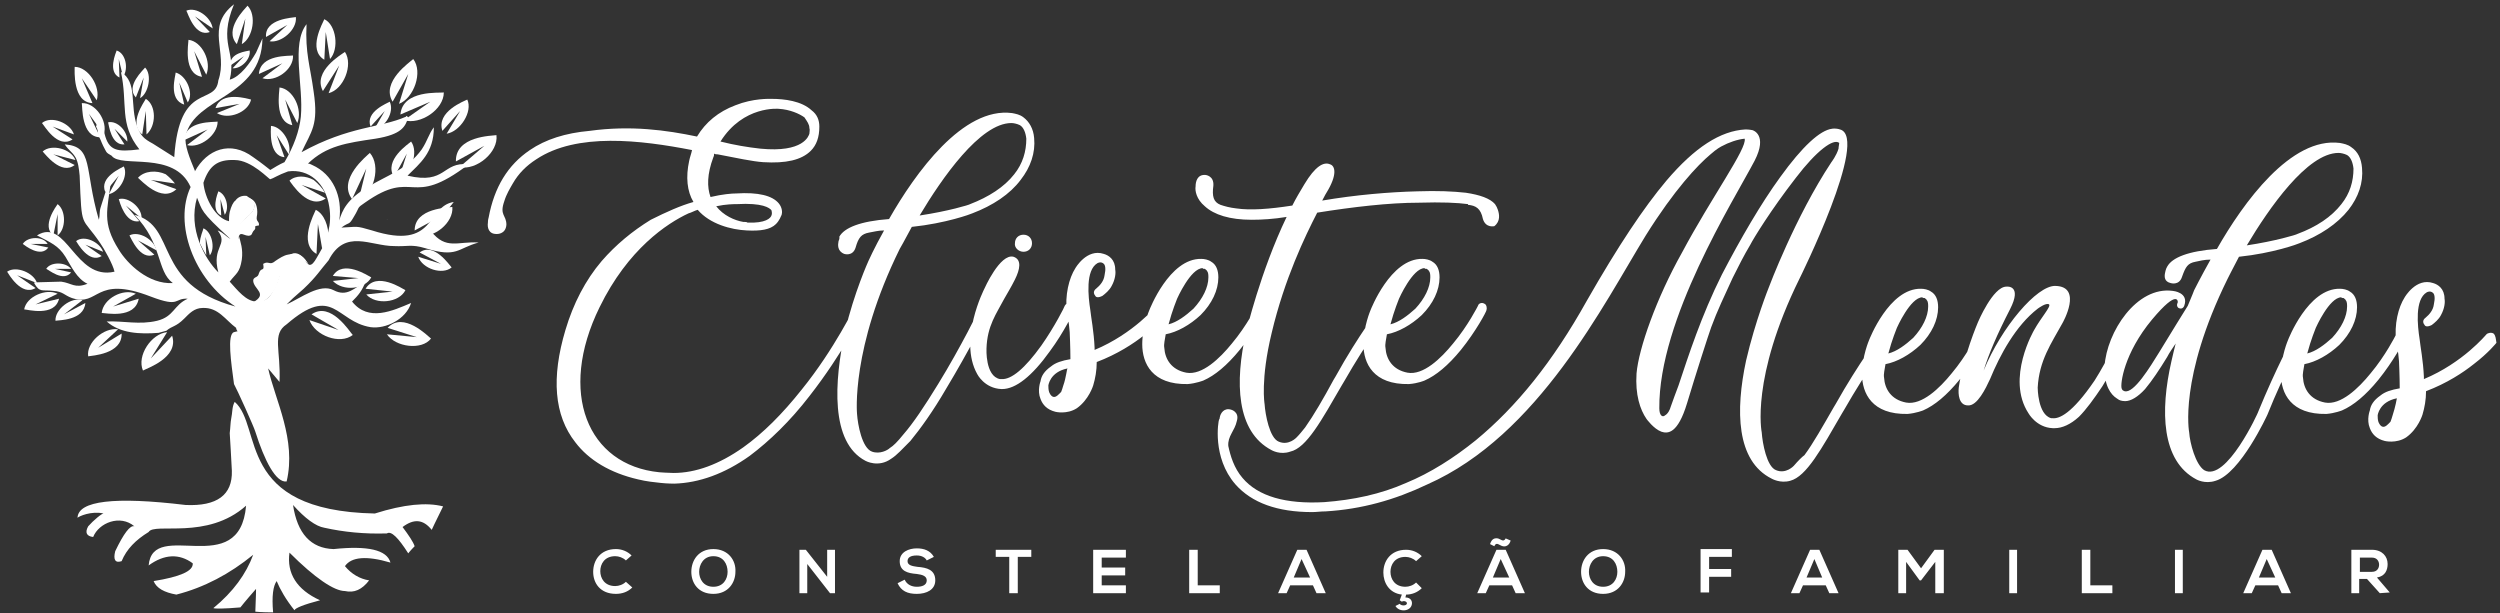 <?xml version="1.0" encoding="utf-8"?>
<!-- Generator: Adobe Illustrator 23.0.0, SVG Export Plug-In . SVG Version: 6.00 Build 0)  -->
<svg version="1.1" id="Layer_1" xmlns="http://www.w3.org/2000/svg" xmlns:xlink="http://www.w3.org/1999/xlink" x="0px" y="0px"
	 viewBox="0 0 351.5 86.2" style="enable-background:new 0 0 351.5 86.2;" xml:space="preserve">
<rect x="0" y="0" width="351.5" height="86.2" fill="#333333" stroke="none"/>
<style type="text/css">
	.st0{fill-rule:evenodd;clip-rule:evenodd;fill:#FFFFFF;}
	.st1{fill:#FFFFFF;}
</style>
<g>
	<path class="st0" d="M33.1,43.1c-11.8-3.2-8-11.3-14.2-12.9c4,4.1,3.1,7.9,5.4,9.6c-3.4,0.2-6.4-2.7-7.6-4.7
		c-2.4-3.8-1.6-5.6-1.1-9.6c-0.1,0.2-0.3,0.3-0.4,0.4c-0.2,0.6-0.5,1.5-1,3.1c-0.3,0.9-0.1,1.1-0.3,1.9c-2.1-7.2-0.7-10.3-4.8-10.6
		c0.6,0.9,1,1,1.5,1.8c0.4,0.7,0.5,1.6,0.6,2.6c0.3,7.8,0.2,5.5,2.9,9.5c0.5,0.7,1.8,3,2,4c-5.6,1.3-6.7-7.7-10.9-5.1
		c1.9,1,3,1.4,4,3c0.8,1.3,1.6,3.1,3.1,3.8c-1.8,0.7-2.2-0.1-3.7-0.3l-3.6,0.1c0-0.1-0.2,0-0.2,0.1c0.8,1.4,1.1,0.9,2.7,1.1
		c1.4,0.1,1.5,0.6,2.6,1c3.9,1.3,3.1-3.3,11.1-0.2c4.2,1.6,3.2,0.2,5.2,0.3c-2,0.9-1.9,2.5-4.3,3.1c-2.5,0.6-4.7,0-7.1,0.1
		c1.9,1.7,4.7,1.8,7.3,1.6l1.1-0.3c0.8-0.7,1.3-0.5,2.5-1.7c0.7-0.7,1.4-1.5,2.6-1.5c2.2-0.1,3.2,1.7,4.7,2.8c0,0.2,0.1,0.3,0.2,0.5
		c0,0,0,0-0.1,0l-0.4,0.1c-1,0.3-0.4,4.3,0,7.3c0.4,0.7,2.8,6,3,6.7c1.3,4.1,2.9,7.2,4.4,7c1.4-5.9-1.6-11.4-2.6-15.9l1.6,1.9
		c0.2-4.5-1.1-6.7,1-8.1c6.6-5.7,6.9-0.4,11.8,0.4c2.1,0.3,5-1.1,5.7-3.4c-2.6,1.1-6,2.7-8.3-0.2c0.9-0.9,1.4-1.5,1.9-2.8
		c-1.6,0.9-2.6,2.2-4.5,1.2c-1.9-1-4.6,1.1-6.6,2c0.8-0.8,0.8-0.8,2.4-2.2c1.8-1.7,2.3-2.6,3.5-4c2.3-4.5,5.9-2,9.2-2
		c1.9,0.1,2.4-0.3,4.4,0.3c4.5,1.4,4.5,0,7.5-0.8c-2.9-0.2-4.6,1.1-6.7-1.6l3.2-4.1c-3.9,0.6-2.4,6.9-11.5,4
		c-2.4-0.7-1.9-0.5-4.3-0.4c1.2-0.9,1-0.2,1.8-1.6c0.8-1.3,0.3-1.1,1.5-1.9c7.1-5,6.2,1,14.6-5.4c-3.8-0.4-3.1,2.9-8.6,1.6
		c1.7-1.7,3.7-3.2,3.7-6.8c-0.7,0.9-0.9,1.9-1.7,3.1c-2,2.8-4.8,3.6-7.6,5.3c-2.9,1.7-3.6,3.3-4,4.7c0.5-3.4-0.9-6.5-3.8-7.8
		c-0.2-0.1-0.4-0.2-0.6-0.2c2.6-2.5,5.4-2.9,9.5-3.5c3.7-0.6,4.2-1.7,4.6-3c-0.1-0.1-0.2-0.2-0.3-0.2v0.1c-3.6,1.6-8,1.3-14.7,5
		c1.4-3,2.4-3.8,1.7-8.5c-0.5-3.7-1.2-5.4-1-9.5c-2.2,2.8-0.4,8.7-0.8,13c-0.2,2-1,4.2-2.3,6.4c-0.7,0.3-1.5,0.8-2,1.1
		c-0.4-0.3-1.1-0.9-2.4-1.8c-3.2-2.4-6.5-1.1-8.2,2l0-0.1c-0.7-1.7-1.5-3.6-1.3-4.9c1.3-5.6,10.7-5.3,10.8-13.7L36,7.4
		c-0.8,1.4-2.2,3.4-3.7,3.8c1-4-1.7-5,0.6-10.6c-4.1,3.2-0.8,6.7-2.2,10.7c-0.4,3.7-5.5,0-6.2,10.8l-3-1.9c-1.3-0.7-1.7-1.1-2.2-2.4
		c-1.1-3,0.1-6.2-2.3-7.7c1,4.5-0.3,7.3,2.6,10.9c-3.2,0.4-4.3,0.2-4.9-2.2c-0.2-0.9-0.6-1.4-1.1-2.1c0,0.2,0,0.3,0,0.5
		c0,0.2,0,0.4-0.1,0.6c0.2,0.3,0.3,0.7,0.3,1.2l0,0.1c0.3,0.3,0.4,0.8,0.7,1.4c0.5,0.9,0.3,0.9,1.2,1.4c1.3,1.8,8.8-0.8,11.1,4.4
		C24.4,31.4,27.2,39.3,33.1,43.1z M32.6,66.2c0-0.4-0.3-5.3-0.3-5.3c0.1-0.8,0.1-1.5,0.2-2c0.2-0.9,0.1-1.7,0.5-2.4
		C37,60,33,71.8,52.7,72.2c4.1-1.3,7.3-1.6,9.6-1c-1.1,2.2-1.6,3.3-1.6,3.3c-1.2-1.5-2.5-1.6-4.1-0.4c0.9,1.2,1.5,2.1,1.7,2.7
		c-0.6,0.6-0.9,1-0.9,1c-1.4-2.2-2.4-3.2-3-2.8c-3.2,0.1-6.1-0.2-8.8-0.8c-1.2-0.2-2.7-1.3-4.4-3.2c0.6,4,2.5,6.1,5.7,6.2
		c4.8-0.5,7.5,0.1,8,1.9c-3.4-1-5.5-0.8-6.4,0.5c0.9,1.1,2.1,1.8,3.4,2c-1,1.3-2.1,1.8-3.4,1.5c-1.5,0-4.2-1.8-7.8-5.4
		c-0.4,2.9,1,5.2,4.3,6.7c-2.3,0.6-3.5,1.1-3.6,1.4c-1.2-1.5-2-2.9-2.5-4.1c-0.5,0.7-0.7,2.1-0.5,4.4c-1.7,0-2.5-0.1-2.5-0.1
		c0.1-2.1,0.1-3.2,0.1-3.2c-1.5,1.7-2.2,2.6-2.2,2.6c-2.3,0.2-3.6,0.2-3.8,0.1c2.8-2.3,4.6-4.8,5.6-7.5c-3.3,2.7-6.9,4.6-10.8,5.6
		c-1.7-0.3-2.8-0.9-3.2-1.9c3.7-0.6,5.6-1.4,5.5-2.5c-1.9-1.4-4-1.3-6.2,0.3c0.6-6.7,12.8,2.2,13.7-8.4c-5.5,4.9-12.9,2.3-13.7,3.7
		c-1.8,1.1-3.1,2.4-3.8,4.1c-0.9,0.3-1.2-0.2-0.9-1.4c1.2-2.5,2.1-3.7,2.7-3.5c-2-1.7-5-0.5-5.8,1.5c-0.9-0.1-1.2-0.6-0.7-1.5
		c0.7-0.8,2-1.9,2.2-1.8c-1.8-0.4-3.5,0.4-3.7,0.6c0.1-2.4,5.2-3,15.2-1.8C30.5,71.2,32.7,69.6,32.6,66.2z M33.1,28.2
		c-0.3,0.2-0.6,0.8-0.8,1.6c-0.1,0.5-0.1,0.9-0.1,1.3c-1.9-0.4-3.4-3.2-3.6-5.4c0.8-2.4,2-3.3,4.4-3.2c2.4,0,4.9,2.8,5,2.7
		c0.4-0.1,1.1-0.6,2.5-1.1c2.9-0.4,5.3,1.6,5.8,5c0.4,2.4-0.3,4.7-1.4,6.5c-0.5,0.8-1.2,2.6-2,1l0-0.1c0.1,0.2,0.2,0.3,0.3,0.5
		c-1.5-2.5-3.1-1.4-3.8,1.3c-0.2,0.9-0.5,1.7-1,2.6c-0.6,1.1-1.2,1.5-2.3,1.5c-1.5,0-2.7-1.6-3.8-2.8c0.9-1.2,1.4-1.2,1.7-3.1
		c0.2-1.5-0.2-2.5-0.4-3.3c0,0.1-0.1,0.2-0.1,0.4c-0.4-0.5-0.1-1.4,0.2-1.9c0.3-0.5,0.7-0.9,1.1-1.2c1.8-1.5,0.8-2.5-0.1-2.9
		c0.1,0,0.1,0,0.2,0C34.3,27.4,33.5,27.6,33.1,28.2z M42.8,36.3L42.8,36.3L42.8,36.3C42.8,36.3,42.8,36.3,42.8,36.3z M30.7,38.3
		c-1.9-1.9-4.3-6.1-3-10.5c0.8,1.8,0.3,1.8,4.7,5.8c-0.7-0.4-1-0.9-1.8-1.2C32.2,34.5,29.7,34.6,30.7,38.3z M54.4,30.9L54.4,30.9
		c0-0.1,0.1-0.1,0.1-0.1C54.4,30.8,54.4,30.8,54.4,30.9z"/>
	<path class="st0" d="M35.6,42.5c2.1-1.2,0.1-1.8,0-3c0-0.3,0.1-0.4,0.5-0.6c0.3-0.2,0.2-0.3,0.4-0.7c0.3-0.6,0.7,0,0.5-1.1
		c0.8-0.5,0.9,0.3,1.7-0.4c0.6-0.4,1.2-0.8,1.8-0.9c1.3-0.3,2.2,0,3,1.6c-1-1.4-3-2.6-4.1,1.3c-0.3,0.9-0.5,1.7-1.1,2.5
		C37.7,42,36.6,43,35.6,42.5"/>
	<path class="st0" d="M57,40.8c-0.4-0.2-4.1-2.7-5.6-0.2l3.8,0.4l-3.7,0.4C52.8,42.9,56.1,42.6,57,40.8"/>
	<path class="st0" d="M52.2,39c-0.4-0.2-4-2.6-5.4-0.2l3.6,0.3l-3.6,0.4C48.2,41,51.3,40.7,52.2,39"/>
	<path class="st0" d="M69.8,19c-0.6,0.1-5.8,0.1-5.7,3.7l4-2.2l-3.5,3C67,24,70.1,21.4,69.8,19"/>
	<path class="st0" d="M63.6,29.1c-0.5,0.1-5.3,0.1-5.3,3.3l3.7-2l-3.2,2.7C61,33.6,63.8,31.3,63.6,29.1"/>
	<path class="st0" d="M57.8,19.9c-0.3,0.3-3.9,2.6-2.4,5l1.8-3.3l-1.1,3.5C57.8,24.5,58.9,21.4,57.8,19.9"/>
	<path class="st0" d="M52,21.5c-0.4,0.4-4.6,3.7-2.5,6.5l2-4.3l-1.1,4.5C52.6,27.3,53.6,23.3,52,21.5"/>
	<path class="st0" d="M62.4,13c-0.6,0.1-5.8-0.4-6.1,3.1l4.2-1.8l-3.7,2.6C59.1,17.6,62.4,15.4,62.4,13"/>
	<path class="st0" d="M65.7,14c-0.4,0.2-4.4,1.7-3.5,4.4l2.5-2.8l-1.9,3.2C64.7,18.5,66.5,15.7,65.7,14"/>
	<path class="st0" d="M48.5,7.3c-0.4,0.3-4.6,2.7-3.1,5.5l2.3-3.6l-1.5,3.9C48.3,12.6,49.7,9.1,48.5,7.3"/>
	<path class="st0" d="M58.1,8.3c-0.4,0.4-4.6,3.2-2.9,6l2.2-3.9l-1.3,4.2C58.2,13.8,59.5,10.1,58.1,8.3"/>
	<path class="st0" d="M45.6,2.7c-0.2,0.5-2.4,4.3,0,5.7l0.2-3.9l0.6,3.8C47.7,6.9,47.3,3.5,45.6,2.7"/>
	<path class="st0" d="M54.8,14.3c-0.3,0.2-3.5,1.4-2.7,3.5l2-2.2l-1.5,2.6C54.1,18,55.5,15.8,54.8,14.3"/>
	<path class="st0" d="M39.3,12.3c0,0.5-0.8,4.8,1.8,5.3l-1-3.6l1.7,3.3C42.6,15.4,41.2,12.5,39.3,12.3"/>
	<path class="st0" d="M30.6,17.1c-0.5,0.1-4.6-0.2-4.7,2.6l3.3-1.5l-2.9,2.2C28.1,20.9,30.6,19,30.6,17.1"/>
	<path class="st0" d="M35.3,14c-0.4-0.1-4.2-1.3-5,1.2l3.4-0.6l-3.2,1.3C32.1,16.9,34.9,15.8,35.3,14"/>
	<path class="st0" d="M34.8,0.8c-0.3,0.4-3.4,3.3-1.5,5.4l1.2-3.6L34,6.2C35.6,5.3,36.1,2.1,34.8,0.8"/>
	<path class="st0" d="M41.6,2.4c-0.4,0.1-4.4,0.2-4.2,2.8l3-1.7l-2.5,2.3C39.5,6.1,41.8,4.2,41.6,2.4"/>
	<path class="st0" d="M41.2,7.8c-0.5,0.1-4.6-0.2-4.8,2.6l3.3-1.5L36.9,11C38.7,11.6,41.3,9.8,41.2,7.8"/>
	<path class="st0" d="M35.1,7.1c-0.3,0.1-2.9,0.3-2.7,2.1l1.9-1.3l-1.6,1.7C33.9,9.7,35.3,8.3,35.1,7.1"/>
	<path class="st0" d="M49.6,47.1c-0.4-0.4-3.1-4.8-5.8-2.9l3.8,2.2L43.5,45C44.3,47.2,47.8,48.5,49.6,47.1"/>
	<path class="st0" d="M26.5,5.6c0,0.5-0.8,4.8,1.9,5.2l-1.1-3.6l1.7,3.3C29.8,8.7,28.4,5.8,26.5,5.6"/>
	<path class="st0" d="M26.2,1.5c0.2,0.3,1.2,3.8,3.3,3l-2.1-2.2L29.9,4C29.7,2.4,27.6,0.9,26.2,1.5"/>
	<path class="st0" d="M24.7,10.2c0,0.4-1.1,3.8,1.2,4.5l-0.7-3.1l1.2,2.8C27.3,13.1,26.2,10.6,24.7,10.2"/>
	<path class="st0" d="M20.5,13.9c-0.2,0.4-2.5,3.5-0.5,5l0.5-3.3l0.1,3.3C22,17.7,22,14.8,20.5,13.9"/>
	<path class="st0" d="M20.4,9.5c-0.2,0.3-2.8,2.6-1.3,4.2l1.1-2.8l-0.5,2.9C20.9,13.1,21.4,10.5,20.4,9.5"/>
	<path class="st0" d="M19.4,25c0.4,0.3,3.3,3.6,5.4,1.6l-3.6-1.3l3.4,0.5c-0.4-0.5-0.8-0.9-1.3-1.3C22,23.9,20.3,24,19.4,25"/>
	<path class="st0" d="M18.2,33.1c0.2,0.3,1.5,3.6,3.5,2.7l-2.3-2l2.6,1.4C21.7,33.7,19.5,32.4,18.2,33.1"/>
	<path class="st0" d="M16.7,28c0.1,0.3,0.9,3.5,2.9,3.1l-1.9-2.2l2.2,1.8C20,29.2,18,27.6,16.7,28"/>
	<path class="st0" d="M10.5,9.4c0,0.5-0.3,5,2.5,5.1L11.5,11l2.1,3.1C14.2,12.2,12.4,9.4,10.5,9.4"/>
	<path class="st0" d="M15.2,17.2c0.1,0.3,0.4,3.3,2.3,3.1l-1.4-2.2l1.8,1.8C18,18.5,16.5,16.9,15.2,17.2"/>
	<path class="st0" d="M5.9,17.3c0.3,0.3,2.2,3.7,4.3,2.3l-2.8-1.8l3,1.1C9.9,17.3,7.2,16.2,5.9,17.3"/>
	<path class="st0" d="M11.5,14.5c0.1,0.5-0.1,4.8,2.6,4.8L12.5,16l2.1,2.9C15.2,17,13.4,14.4,11.5,14.5"/>
	<path class="st0" d="M63.5,37.6c-0.3-0.3-2.5-3.6-4.5-2.1l3,1.6l-3.2-1C59.4,37.8,62.2,38.7,63.5,37.6"/>
	<path class="st0" d="M17.4,23.4c-0.3,0.2-3.5,1.5-2.6,3.6l1.9-2.3l-1.4,2.6C16.8,27,18.1,24.7,17.4,23.4"/>
	<path class="st0" d="M10.7,33.9c0.2,0.3,1.8,3.2,3.6,2.1l-2.3-1.6l2.5,1C14,34,11.8,33,10.7,33.9"/>
	<path class="st0" d="M6,21.3c0.3,0.3,2.6,3.4,4.5,1.9l-3-1.5l3.1,0.8C10,20.9,7.2,20.2,6,21.3"/>
	<path class="st0" d="M8.1,28.7c-0.2,0.3-2.3,3.1-0.6,4.4l0.6-3l0,3C9.3,32.2,9.3,29.6,8.1,28.7"/>
	<path class="st0" d="M6.5,37.8c0.3,0.1,2.4,1.9,3.5,0.5l-2.3-0.5l2.3,0C9.2,36.8,7.1,36.8,6.5,37.8"/>
	<path class="st0" d="M3.2,34.3c0.3,0.2,2.5,2,3.6,0.5l-2.5-0.5l2.4,0C6.1,33.2,3.9,33.2,3.2,34.3"/>
	<path class="st0" d="M1,38.2c0.2,0.3,2,3.5,4,2.3l-2.6-1.8l2.8,1.1C4.8,38.4,2.3,37.3,1,38.2"/>
	<path class="st0" d="M3.4,43.5c0.4,0,4.3,1.1,4.9-1.5L5,42.8l3.1-1.5C6.5,40.5,3.7,41.7,3.4,43.5"/>
	<path class="st0" d="M7.8,45.1c0.4-0.1,4,0,4.2-2.5L9,44.2l2.6-2C10,41.7,7.7,43.5,7.8,45.1"/>
	<path class="st0" d="M14.3,44c0.5,0,4.7,0.9,5.2-2l-3.6,1.1l3.2-1.8C17.3,40.5,14.5,42,14.3,44"/>
	<path class="st0" d="M20.1,52.1c0.5-0.3,5.1-1.8,4.1-4.9l-3,3.2l2.3-3.7C21.3,46.9,19.2,50,20.1,52.1"/>
	<path class="st0" d="M12.4,50.1c0.5-0.1,4.8-0.3,4.7-3.2l-3.3,2l2.8-2.6C14.6,46,12.1,48.2,12.4,50.1"/>
	<path class="st0" d="M40.7,25.4c0.3,0.4,2.7,4.2,5.1,2.5l-3.4-1.9l3.3,1.1c-0.4-0.7-1-1.3-1.6-1.8C43,24.7,41.6,24.6,40.7,25.4"/>
	<path class="st0" d="M44.4,29.5c-0.2,0.5-2.5,4.7,0.1,6.2l0.2-4.2l0.6,3.5c0.3-0.5,0.6-1,0.9-1.6C46.2,31.8,45.6,30.1,44.4,29.5"/>
	<path class="st0" d="M28.6,32.1c0,0.2-0.5,1.2-0.5,2.1c0.3,0.6,0.6,1.2,0.9,1.7l-0.1-2.6l0.6,2.6C30.3,34.9,29.8,32.6,28.6,32.1"/>
	<path class="st0" d="M38.1,17.7c0,0.4-0.4,4.2,1.9,4.4L38.9,19l1.7,2.7C41.1,20.2,39.7,17.8,38.1,17.7"/>
	<path class="st0" d="M30.7,26.9c-0.1,0.3-1.1,2.7,0.4,3.4L31,28l0.6,2.2C32.3,29.2,31.8,27.3,30.7,26.9"/>
	<path class="st0" d="M60.6,47.6c-0.4-0.3-3.9-3.9-6.1-1.5l4.1,1.3l-4.2-0.4C55.6,48.8,59.3,49.3,60.6,47.6"/>
	<path class="st0" d="M16.4,7.1c-0.1,0.3-1.3,3,0.4,3.8l-0.1-2.6l0.6,2.5C18.1,9.7,17.7,7.5,16.4,7.1"/>
	<path class="st0" d="M33.5,33.8c0.1-1.7,0.9-0.4,1.7-0.7c0.2-0.1,0.2-0.2,0.3-0.4c0.1-0.2,0.1-0.2,0.3-0.4c0.3-0.4-0.3-0.5,0.6-0.6
		c0.1-0.6-0.4-0.5-0.3-1.2c0.1-0.5,0.1-0.9,0-1.4c-0.2-0.9-0.7-1.3-1.9-1.4c1.2,0.2,2.6,1.2,0.4,2.9c-0.5,0.4-0.9,0.8-1.3,1.4
		C33,32.5,32.9,33.4,33.5,33.8"/>
	<path class="st1" d="M200.6,37.8c0.1,0.1,0.3,0.2,0.3,0.3c0.2,0.2,0.2,0.6,0.2,0.9c0,1.4-0.8,3-2.1,4.4c-1.1,1-2.3,1.9-3.5,2.2
		c0.5-1.9,1.2-3.6,1.2-3.6s1.9-4.3,3.6-4.3C200.3,37.8,200.4,37.8,200.6,37.8 M200.3,53.5c1.6-0.7,3.3-2.1,5.1-4.3
		c2.1-2.6,3.6-5.4,3.6-5.6c0.1-0.3,0-0.8-0.3-0.9c-0.3-0.2-0.8-0.1-0.9,0.3c0,0-1.4,2.8-3.5,5.3c-1.7,2.1-4.2,4.5-6.4,4.1
		c-2.1-0.4-3-1.9-3.1-3.5c-0.1-0.5,0.1-1.2,0.2-1.9c1.6-0.3,3.4-1.3,4.9-2.7c1.6-1.6,2.5-3.5,2.5-5.3c0-1-0.3-1.8-1-2.2
		c-0.4-0.3-1-0.4-1.4-0.4c-4.5-0.1-7.3,7.2-7.3,7.2s-1,2.3-1,4.8c0,2.7,1.4,5.7,6.4,5.6C199.4,53.9,200.3,53.5,200.3,53.5z
		 M210.6,29.5c-0.1-0.3-0.2-0.5-0.4-0.8c-0.7-0.8-2.1-1.3-4.1-1.6c-1.8-0.2-4-0.3-6.8-0.2c-4,0.1-8.7,0.5-13.4,1.3
		c0.4-0.8,0.6-1.1,0.6-1.1c1.6-2.6,1.2-3.8,0.5-4c-0.9-0.4-2.1,0.3-3.6,2.8c-0.6,1-1.2,2-1.7,3c-3.2,0.5-5.9,0.7-7.9,0.4
		c-0.9-0.1-1.6-0.3-2.2-0.5c-1-0.4-1.2-1.2-1-2.7c0.1-1.4-1.1-1.5-1.1-1.5c-1.2-0.1-1.4,1-1.4,1.6c-0.1,0.6,0.1,1.8,1.3,2.8
		c1.3,1.2,3.5,1.9,6.6,1.9c1.4,0,3.1-0.1,4.9-0.4c-3.7,7.7-5.7,16.2-5.7,16.2c-1.6,7-1.4,14,3.6,16.6c0,0,1.2,0.7,2.6,0.2
		c2.3-0.5,4.4-4.4,7.3-9.4l0.3-0.5c3.2-5.6,6.2-9.6,6.2-9.6c0.2-0.3,0.2-0.8-0.1-1c-0.3-0.3-0.7-0.2-1,0.1c0,0-3.1,4-6.3,9.8
		l-0.3,0.5c-1.4,2.6-2.8,5-4,6.7c-0.4,0.5-0.8,1-1.2,1.4c0,0-1.1,1.2-2.5,0.6c-1.3-0.5-1.9-3.8-2-5.3c0,0-0.6-3.4,1-10
		c1.8-7.6,4.7-13.6,6.4-16.9c5-0.8,10.1-1.4,14.3-1.4c3.2-0.1,5.4,0,6.9,0.2v0.1c1.1,0.1,1.8,0.5,2.1,2c0.4,1.3,1.6,1,1.6,1
		C211,31.1,210.8,30.1,210.6,29.5z M169.4,37.8c0.1,0.1,0.3,0.2,0.3,0.3c0.2,0.2,0.2,0.6,0.2,0.9c0,1.4-0.8,3-2.1,4.4
		c-1.1,1-2.3,1.9-3.5,2.2c0.5-1.9,1.2-3.6,1.2-3.6s1.9-4.3,3.6-4.3C169.1,37.8,169.2,37.8,169.4,37.8z M169.2,53.5
		c1.6-0.7,3.3-2.1,5.1-4.3c2.1-2.6,3.6-5.4,3.6-5.6c0.1-0.3,0-0.8-0.3-0.9c-0.3-0.2-0.8-0.1-0.9,0.3c0,0-1.4,2.8-3.5,5.3
		c-1.7,2.1-4.2,4.5-6.4,4.1c-2.1-0.4-3-1.9-3.1-3.5c-0.1-0.5,0.1-1.2,0.2-1.9c1.6-0.3,3.4-1.3,4.9-2.7c1.6-1.6,2.5-3.5,2.5-5.3
		c0-1-0.3-1.8-1-2.2c-0.4-0.3-1-0.4-1.4-0.4c-4.5-0.1-7.3,7.2-7.3,7.2s-1,2.3-1,4.8c0,2.7,1.4,5.7,6.4,5.6
		C168.2,53.9,169.2,53.5,169.2,53.5z M149.5,54.2c-0.1,0.3-0.2,0.7-0.3,0.9c-0.3,0.3-0.7,0.8-1.1,0.7c-0.4-0.1-0.6-0.7-0.6-0.7
		c-0.1-0.3-0.1-0.7-0.1-0.9c0,0,0.2-1.9,2.7-2.4C150,51.8,149.9,53.1,149.5,54.2z M163.7,42.8c-0.3-0.2-0.8-0.1-1,0.1
		c-0.1,0.1-3.3,4-8.8,6.3v-0.3c-0.1-2.3-0.5-4.3-0.6-5.3c-0.3-1.9-0.7-5.6,1-6.6c0,0,0.5-0.3,0.9,0.1c0.2,0.2,0.3,0.7,0.1,1.6
		c-0.1,0.8-0.6,1.4-1.2,1.9c0,0-0.6,0.4-0.1,1c0.1,0.2,0.4,0.3,1,0c0.4-0.3,1-0.8,1.3-1.4c0.5-0.9,0.6-1.8,0.5-2.3
		c0-1.4-0.9-2-1.6-2.2c-2.4-0.8-4,2-4,2c-0.9,1.4-1.5,3.8-1.2,6.3c0,0,0.3,1.2,0.4,2.7c0,0,0.1,2.2,0.1,3.8l0,0
		c-1.2,0.2-2.1,0.5-2.7,1c-1,0.7-1.4,1.4-1.5,2.1c0,0-0.5,1.3,0,2.5c0.3,0.8,0.9,1.5,2.1,1.8c0,0,1.6,0.4,3-0.5
		c1.7-1.2,2.3-3.2,2.3-3.2c0.3-1,0.5-2.1,0.5-3.3c2.9-1.1,5.2-2.6,6.7-3.8c2.1-1.6,3.2-3,3.2-3C164,43.5,163.9,43.1,163.7,42.8z
		 M143.9,35.4c0.7,0,1.2-0.5,1.2-1.2c0-0.7-0.5-1.2-1.2-1.2c-0.7,0-1.2,0.5-1.2,1.2C142.6,34.8,143.2,35.4,143.9,35.4z M140.8,53.3
		c-0.1,0-0.2,0-0.2,0c-2.1-0.4-1.9-4.3-1.9-4.3c0.1-3.2,1.4-4.9,2.5-7c0.5-0.9,0.9-1.5,1.5-2.7c0.7-1.4,1-2.8-0.2-3.2
		c-1.9-0.5-4.1,4.5-4.1,4.5s-3.7,7.2-1,12c0,0,1,2,3.4,2.1c0.1,0,0.1,0,0.1,0c1.9,0,4.2-1.8,6.7-5.3c2-2.7,3.4-5.6,3.4-5.8
		c0.2-0.3,0.1-0.8-0.3-0.9c-0.3-0.2-0.8-0.1-1,0.3c0,0.1-1.4,2.9-3.3,5.6C144.1,51.8,142.2,53.4,140.8,53.3z M142.6,24.5
		c-1.4,1.8-3.6,3.2-6.2,4.2c-0.1,0.1-3.1,1-7.1,1.6c3.1-5.2,8.5-13,12.9-13c0.3,0,0.8,0.1,1.2,0.3c0.5,0.3,0.8,1,0.9,1.9
		C144.3,21.3,143.8,23,142.6,24.5z M117.9,33.9c-0.1,0.5-0.2,1.4,0.8,1.8c0,0,1.2,0.4,1.6-0.9c0.4-1.4,0.8-1.9,1.9-2.1
		c0.6-0.1,1.3-0.3,2.1-0.3c-1.4,2.5-2.2,4.3-2.2,4.3s-2,4.4-3.3,9.9c-1.5,7-2.1,15.6,2.9,18.2c0,0,1.8,1,3.6-0.3
		c0.8-0.5,1.6-1.4,2.7-2.5c1.4-1.7,3.2-4.2,5-7.3c3.2-5.3,6-10.8,6-10.9c0.1-0.3,0-0.8-0.3-0.9c-0.3-0.2-0.7-0.1-0.9,0.3
		c0,0.1-2.7,5.6-5.9,10.8c-1.9,3.1-3.5,5.5-4.9,7.1c-0.8,1-1.4,1.6-1.9,1.9c-0.3,0.3-1.4,0.9-2.5,0.5c-1.4-0.5-2-3.8-2.1-5.3
		c0,0-0.9-9.2,6-23.2c0,0,0.7-1.2,1.7-3.1c4.8-0.5,8.3-1.8,8.5-1.9l0,0c2.9-1.1,5.3-2.7,6.8-4.7c1.4-1.8,2.1-3.8,1.9-5.9
		c-0.1-1.3-0.7-2.3-1.5-2.9c-0.5-0.4-1.1-0.5-1.6-0.6c-6.9-0.9-13.6,8.4-17.3,14.9c-4,0.3-6.3,1.2-7,2.5
		C118.1,33.5,117.9,33.9,117.9,33.9z M113.8,18c0.1,0.3,0,0.5,0,0.8c-0.1,0.3-0.8,2.7-6.9,2.1c-1.8-0.2-3.6-0.5-5.6-1
		c3.2-5.1,8.2-4.6,8.2-4.6c1.6,0.1,2.9,0.7,3.6,1.2C113.5,17.1,113.8,17.5,113.8,18z M108.5,30.2c-0.1,0.5-0.9,1.2-3.4,1.1
		c-0.1-0.1-0.3-0.1-0.6-0.1c-1.2-0.2-2.8-0.9-3.8-2.2c1.4-0.3,2.5-0.3,2.9-0.3c3.6-0.2,4.6,0.5,4.9,0.9
		C108.4,29.5,108.6,29.8,108.5,30.2z M94.8,68c3.5-0.1,7.1-1.4,10.6-3.9c2.8-2.1,5.7-4.9,8.4-8.4c4.7-6,7.7-12,7.7-12.1
		c0.1-0.3,0-0.8-0.3-0.9c-0.3-0.2-0.8,0-0.9,0.3c-0.1,0-2.9,6-7.6,11.8c-2.7,3.4-5.4,6.1-8.2,8.1c-3.4,2.4-6.7,3.6-9.8,3.6
		c-0.7,0-2-0.1-2-0.1c-10.1-1-14.3-11.2-8.4-23.2c4-8.2,9.5-11.8,12.5-13.2c0.4-0.1,0.9-0.4,1.3-0.5c1.7,2,4.7,2.8,6.9,2.9
		c1.9,0.1,3.3-0.1,4.1-0.9c0.5-0.5,0.7-1.1,0.8-1.3c0.1-0.3,0.1-1-0.4-1.6c-0.9-1.1-2.9-1.6-6-1.4c-0.6,0-1.9,0.1-3.6,0.5
		c-0.5-1.4-0.5-3.2,0.4-5.6c0.1-0.2,0.1-0.3,0.1-0.5c0.2,0.1,0.3,0.1,0.5,0.1c2.6,0.5,4.9,1,6.4,1.1c3.2,0.2,5.4-0.3,6.7-1.6
		c0.8-0.8,1.2-1.9,1.2-3.4c0-0.9-0.3-1.7-1.1-2.3c-1.4-1.3-3.8-1.6-5.6-1.6c-0.3,0-2.6-0.1-5.1,0.9c-2.4,0.9-4.2,2.4-5.4,4.4
		c-4.3-0.9-9.3-1.6-15.1-0.8c-3.4,0.3-6.2,1.2-8.4,2.7c-3.1,2.1-5,5.2-5.8,9.5c0,0-0.1,0.3-0.1,0.7c-0.1,0.7,0.1,1.6,1.2,1.6
		c0,0,1.3,0.1,1.4-1.3c0-1.4-1-1.3-0.3-3.3c0.3-1,0.8-1.8,1.2-2.5c0.8-1.4,1.9-2.5,3.3-3.4c5.7-3.8,14.7-2.7,21.9-1.3
		c-0.1,0.5-0.3,1-0.4,1.5c-0.5,2.3-0.3,4.3,0.6,5.8c-1.8,0.5-3.8,1.4-6,2.5c-2.6,1.6-4.9,3.5-6.9,5.8c-2.3,2.7-4,6-5.1,9.7
		c-2,6.7-1.6,12,1.4,15.8c1.9,2.5,4.9,4.3,8.8,5.2c1.2,0.3,2.3,0.4,3.2,0.5C93.8,68,94.8,68,94.8,68z"/>
	<path class="st1" d="M336.4,58.4c-0.1,0.3-0.2,0.7-0.3,0.9c-0.3,0.3-0.7,0.8-1.1,0.7c-0.4-0.1-0.6-0.7-0.6-0.7
		c-0.1-0.3-0.1-0.7-0.1-0.9c0,0,0.2-1.9,2.7-2.4C337,56,336.8,57.2,336.4,58.4 M350.6,46.9c-0.3-0.2-0.8-0.1-1,0.1
		c-0.1,0.1-3.3,4-8.8,6.3V53c-0.1-2.3-0.5-4.3-0.6-5.3c-0.3-1.9-0.7-5.6,1-6.6c0,0,0.5-0.3,0.9,0.1c0.2,0.2,0.3,0.7,0.1,1.6
		c-0.1,0.8-0.6,1.4-1.2,1.9c0,0-0.6,0.4-0.1,1c0.1,0.2,0.4,0.3,1,0c0.4-0.3,1-0.8,1.3-1.4c0.5-0.9,0.6-1.8,0.5-2.3
		c0-1.4-0.9-2-1.6-2.2c-2.4-0.8-4,2-4,2c-0.9,1.4-1.5,3.8-1.2,6.3c0,0,0.3,1.2,0.4,2.7c0,0,0.1,2.2,0.1,3.8l0,0
		c-1.2,0.2-2.1,0.5-2.7,1c-1,0.7-1.4,1.4-1.5,2.1c0,0-0.5,1.3,0,2.5c0.3,0.8,0.9,1.5,2.1,1.8c0,0,1.6,0.4,3-0.5
		c1.7-1.2,2.3-3.2,2.3-3.2c0.3-1,0.5-2.1,0.5-3.3c2.9-1.1,5.2-2.6,6.7-3.8c2.1-1.6,3.2-3,3.2-3C350.9,47.6,350.9,47.2,350.6,46.9z
		 M329.5,41.9c0.1,0.1,0.3,0.2,0.3,0.3c0.2,0.2,0.2,0.6,0.2,0.9c0,1.4-0.8,3-2.1,4.4c-1.1,1-2.3,1.9-3.5,2.2
		c0.5-1.9,1.2-3.6,1.2-3.6s1.9-4.3,3.6-4.3C329.2,41.9,329.3,41.9,329.5,41.9z M329.3,57.7c1.6-0.7,3.3-2.1,5.1-4.3
		c2.1-2.6,3.6-5.4,3.6-5.6c0.1-0.3,0-0.8-0.3-0.9c-0.3-0.2-0.8-0.1-0.9,0.3c0,0-1.4,2.8-3.5,5.3c-1.7,2.1-4.2,4.5-6.4,4.1
		c-2.1-0.4-3-1.9-3.1-3.5c-0.1-0.5,0.1-1.2,0.2-1.9c1.6-0.3,3.4-1.3,4.9-2.7c1.6-1.6,2.5-3.5,2.5-5.3c0-1-0.3-1.8-1-2.2
		c-0.4-0.3-1-0.4-1.4-0.4c-4.5-0.1-7.3,7.2-7.3,7.2s-1,2.3-1,4.8c0,2.7,1.4,5.7,6.4,5.6C328.3,58.1,329.3,57.7,329.3,57.7z
		 M329.2,28.7c-1.4,1.8-3.5,3.2-6.2,4.2c-0.1,0.1-3.1,1-7.1,1.6c3.1-5.2,8.5-13,12.9-13c0.3,0,0.8,0.1,1.2,0.3
		c0.5,0.3,0.8,1,0.9,1.9C330.9,25.5,330.4,27.2,329.2,28.7z M309.9,66.1c-1.2-0.8-2-3.8-2.1-5.3c0,0-1.5-7.6,5.4-21.6
		c0,0,0.6-1.2,1.6-3.1c4.8-0.5,8.3-1.8,8.5-1.9l0,0c2.9-1.1,5.3-2.7,6.9-4.7c1.4-1.8,2.1-3.8,1.9-5.9c-0.1-1.3-0.6-2.3-1.5-2.9
		c-0.5-0.4-1.1-0.5-1.6-0.6c-6.9-0.9-13.6,8.4-17.3,14.9c-4,0.3-6.3,1.2-7,2.5c-0.2,0.3-0.3,0.9-0.3,0.9c-0.1,0.5-0.1,1.2,0.8,1.4
		c0,0,1.2,0.4,1.6-0.9c0.5-1.4,0.8-1.9,1.9-2.1c0.5-0.1,1.2-0.3,2.1-0.3c-1.4,2.5-2.3,4.3-2.3,4.3s-0.3,0.8-0.9,2.2
		c-0.5,0.8-2.3,3.7-4,6.5c-1.3,2.1-3.6,5.9-4.9,5.5c-0.2-0.1-0.3-0.1-0.4-0.4c-0.2-0.6,0.3-4.9,4.3-9.7c3.7-4.4,3.6-2.4,3.6-2.4
		s-0.3,0.5,0.1,0.8c0.6,0.3,0.8-0.3,0.8-0.3c0.7-1.9-1.6-2.1-1.6-2.1c-5.1-0.7-9.3,5.8-9.6,10.6c-0.1,2.7,0.9,4,1.7,4.5
		c0.1,0.1,0.2,0.1,0.3,0.2c0,0,0.3,0.2,0.9,0.2c0.8,0,1.8-0.6,2.8-1.7c1-1.2,2-2.7,3.1-4.5c0.3-0.6,0.8-1.3,1.2-1.9
		c-0.2,0.8-0.4,1.6-0.6,2.5c-1.6,7-1.4,14,3.5,16.6c0,0,1.2,0.7,2.7,0.2c3.5-1,7.3-9.3,7.3-9.3c2.4-6,4.9-10.4,4.9-10.4
		c0.2-0.3,0.1-0.7-0.3-0.9c-0.3-0.2-0.8-0.1-0.9,0.3c-0.1,0-2.5,4.5-5,10.6C317.6,57.8,313,67.9,309.9,66.1z M288.6,58.8
		c-0.1,0-0.2,0-0.2,0c-1.9-0.5-1.9-4.3-1.9-4.3c0.2-3.8,1.9-6.2,3.5-9.1c0,0,2.9-5.1-1-5.2c-2.6-0.1-7.6,5.8-10.1,11.9
		c0.7-2.3,1.9-5.1,3.7-8.6c1.8-3.5-0.5-3.2-0.5-3.2c-1.9,0-4,5-4,5s-2.1,4.9-2.7,9.2c-0.1,0.9,0,2.5,1.3,2.5
		c1.3,0.1,2.5-2.4,3.1-3.7c1.4-3.4,3.6-7.5,6.7-9.9c0,0,1.2-0.9,1.6-0.6c0.3,0.3-1.1,1.8-2.1,3.6c0,0-4,6.8-0.8,11.7
		c0,0,1.1,2,3.4,2.1c0.1,0,0.2,0,0.3,0c1,0,2.2-0.5,3.4-1.6c1-1,2.1-2.5,3.3-4.3c1.9-3.1,3.4-6.2,3.4-6.4c0.2-0.3,0-0.8-0.3-0.9
		c-0.3-0.2-0.8,0-0.9,0.3c0,0-1.4,3.2-3.3,6.2C291.3,58.2,289.5,58.9,288.6,58.8z M270.6,41.9c0.1,0.1,0.3,0.2,0.3,0.3
		c0.2,0.2,0.2,0.6,0.2,0.9c0,1.4-0.8,3-2.1,4.4c-1.1,1-2.3,1.9-3.5,2.2c0.5-1.9,1.2-3.6,1.2-3.6s1.9-4.3,3.6-4.3
		C270.3,41.9,270.4,41.9,270.6,41.9z M270.4,57.7c1.6-0.7,3.3-2.1,5.1-4.3c2.1-2.6,3.6-5.4,3.6-5.6c0.1-0.3,0-0.8-0.3-0.9
		c-0.3-0.2-0.8-0.1-0.9,0.3c0,0-1.4,2.8-3.5,5.3c-1.7,2.1-4.2,4.5-6.4,4.1c-2.1-0.4-3-1.9-3.1-3.5c-0.1-0.5,0.1-1.2,0.2-1.9
		c1.6-0.3,3.4-1.3,4.9-2.7c1.6-1.6,2.5-3.5,2.5-5.3c0-1-0.3-1.8-1-2.2c-0.4-0.3-1-0.4-1.4-0.4c-4.5-0.1-7.3,7.2-7.3,7.2
		s-1,2.3-1,4.8c0,2.7,1.4,5.7,6.4,5.6C269.4,58.1,270.4,57.7,270.4,57.7z M252.2,65.5c0,0-1.1,1.2-2.5,0.6c-1.3-0.5-1.9-3.8-2-5.3
		c0,0-1.6-7.6,5.3-21.6c0,0,9.9-19.9,5.7-21c-0.6-0.2-1.1-0.1-1.1-0.1c-1.7,0.2-4.2,2.5-7.3,6.8c-2.7,3.7-5.6,8.7-8.2,13.7
		c-2.9,5.8-4.7,11.4-6.1,15.6c-0.4,1.1-0.8,2.1-1.1,3c-0.1,0.4-0.4,1-0.8,1.2c-0.3,0.3-0.8,0.1-0.8-1c-0.1-12.5,10.4-29.1,13.4-34.8
		c1.9-3.7-0.3-4.3-0.3-4.3c-0.5-0.1-0.9-0.1-1-0.1c-3.5,0.2-7.1,2.5-11.1,7.2c-3.2,3.8-6.8,9.2-11.2,16.9
		c-4.8,8.6-9.9,14.9-15.6,19.6c-3.1,2.5-6.4,4.6-9.8,6c-3.6,1.6-7.5,2.4-11.5,2.7c-5.4,0.3-9.3-0.8-11.5-3.4c-1.2-1.4-1.7-3.1-2-4.5
		c-0.1-1.4,0.9-2.1,1.2-3.5c0.4-1.3-0.8-1.6-0.8-1.6c-1-0.3-1.5,0.5-1.6,1.1c0,0.2-0.1,0.3-0.1,0.3c-0.1,0.2-1,5.3,2.3,9.1
		c2.3,2.6,5.9,3.9,10.8,3.9c0.6,0,1.2-0.1,1.9-0.1c5-0.3,9.7-1.6,14.3-3.8c15.6-6.9,24.8-25.4,30.7-35c4-6.4,7.3-9.9,9.1-11.4
		c0.9-0.8,1.5-1.1,1.5-1.1c1.1-0.6,2.3-1,3.3-1.1c0.4,1.3-4.7,8.3-8.8,16c-3.6,6.4-6.1,13.5-6.4,17c-0.2,3,0.5,5.1,1.4,6.4
		c0,0,1,1.4,2.1,1.8c0.9,0.3,2.3,0.3,3.6-4c1.2-4,3-9.6,3.4-10.7c0.8-2.2,1.9-4.5,3-6.9c0.8-1.6,1.6-3.2,2.5-4.7
		c0.4-0.8,2.9-4.9,6.4-9.4c2.9-3.8,5.3-5.6,6.1-4.9c0,0.2-0.1,0.5-0.1,0.8c-0.3,1-1,1.9-1,1.9c-5.1,7.7-8.8,17.6-8.8,17.6
		s-1.9,4.7-3.2,10.3c-1.5,7-1.4,14.1,3.6,16.6c0,0,1.2,0.7,2.6,0.3c2.3-0.6,4.4-4.5,7.3-9.5l0.3-0.5c3.2-5.6,6.2-9.6,6.2-9.7
		c0.3-0.3,0.2-0.8-0.1-1c-0.3-0.2-0.7-0.2-1,0.1c0,0-3.1,4.1-6.3,9.8l-0.3,0.5c-1.5,2.6-2.9,5.1-4.1,6.7
		C253.4,64.2,252.8,64.8,252.2,65.5z"/>
	<path class="st1" d="M333.5,78.4c0.7,0,1,0.5,1,1c0,0.5-0.3,1-1,1h-1.7v-2H333.5z M336,83.3l-1.8-2.1c1.2-0.2,1.5-1.1,1.5-1.9
		c0-1.1-0.8-2-2.2-2c-1,0-1.9,0-2.9,0v6.1h1.1v-2h1.1l1.8,2L336,83.3L336,83.3z M319.9,81.2h-2.3l1.1-2.6L319.9,81.2z M320.8,83.4
		h1.3l-2.7-6.1h-1.3l-2.7,6.1h1.2l0.5-1.1h3.2L320.8,83.4z M306.9,83.4v-6.1h-1.1v6.1H306.9z M292.7,77.3v6.1h4.3v-1.1h-3.1v-5
		H292.7z M283.6,83.4v-6.1h-1.1v6.1H283.6z M272.2,83.4h1.1v-6.1H272l-1.9,2.6l-1.9-2.6h-1.3v6.1h1.1V79l1.9,2.6h0.2l2-2.6V83.4z
		 M256.2,81.2H254l1.1-2.6L256.2,81.2z M257.2,83.4h1.3l-2.7-6.1h-1.3l-2.7,6.1h1.2l0.5-1.1h3.2L257.2,83.4z M240.3,83.4v-2.3h3.1
		v-1.1h-3.1v-1.7h3.2v-1.1h-4.4v6.1H240.3z M225.4,78.2c1.4,0,2,1.1,2,2.2c0,1-0.6,2.1-2,2.1c-1.4,0-2-1.1-2-2.1
		C223.4,79.4,224,78.2,225.4,78.2z M225.4,77.2c-2.1,0-3.1,1.6-3.1,3.2c0,1.6,1,3.1,3.1,3.1c2.1,0,3.1-1.6,3.1-3.1
		C228.6,78.8,227.5,77.2,225.4,77.2z M210.1,76.8c0.3-0.7,0.7-0.1,1.2,0c0.4,0.1,0.9-0.1,1.1-0.8l-0.7-0.3c-0.3,0.6-0.7,0.1-1.1,0
		c-0.6-0.1-0.9,0.2-1.1,0.8L210.1,76.8z M212.2,81.2h-2.3l1.1-2.6L212.2,81.2z M213.1,83.4h1.3l-2.7-6.1h-1.3l-2.7,6.1h1.2l0.5-1.1
		h3.2L213.1,83.4z M196.2,85.2c0.5,0.9,2.1,0.8,2.3-0.2c0.1-0.4-0.1-1-0.9-1l0.1-0.4c0.8,0,1.6-0.3,2.2-0.9l-0.8-0.8
		c-0.4,0.4-1,0.6-1.5,0.6c-1.5,0-2.1-1.1-2.1-2.1c0-1,0.6-2.1,2.1-2.1c0.5,0,1.1,0.2,1.5,0.6l0.8-0.7c-0.6-0.6-1.4-0.9-2.2-0.9
		c-2.2,0-3.2,1.6-3.2,3.2c0,1.4,0.8,2.9,2.6,3.1l-0.3,0.8l0.3,0.2c0.3-0.2,0.8,0,0.7,0.3c-0.1,0.3-0.8,0.3-1,0L196.2,85.2z
		 M184.2,81.2h-2.3l1.1-2.6L184.2,81.2z M185.1,83.4h1.3l-2.7-6.1h-1.3l-2.7,6.1h1.2l0.5-1.1h3.2L185.1,83.4z M167.2,77.3v6.1h4.3
		v-1.1h-3.1v-5H167.2z M158.3,82.3h-3.4v-1.4h3.3v-1.1h-3.3v-1.4h3.4v-1.1h-4.6c0,2,0,4.1,0,6.1h4.6V82.3z M142,83.4h1.1v-5.1h1.9
		v-1c-1.8,0-3.3,0-5,0v1h1.9V83.4z M131.3,78.3c-0.5-0.9-1.4-1.2-2.4-1.2c-1.1,0-2.4,0.5-2.4,1.8c0,1.4,1.1,1.7,2.4,1.8
		c0.8,0.1,1.4,0.3,1.4,0.9c0,0.7-0.7,0.9-1.4,0.9c-0.7,0-1.4-0.3-1.7-1l-1,0.5c0.5,1.1,1.4,1.5,2.7,1.5c1.4,0,2.6-0.6,2.6-1.9
		c0-1.5-1.2-1.8-2.5-1.9c-0.7-0.1-1.4-0.2-1.4-0.8c0-0.5,0.4-0.8,1.3-0.8c0.7,0,1.2,0.3,1.4,0.7L131.3,78.3z M116.3,81.1l-3-3.8
		h-0.9v6.1h1.1v-4.1l3.2,4.1h0.7v-6.1h-1.1V81.1z M100.3,78.2c1.4,0,2,1.1,2,2.2c0,1-0.6,2.1-2,2.1c-1.4,0-2-1.1-2-2.1
		C98.3,79.4,98.9,78.2,100.3,78.2z M100.3,77.2c-2.1,0-3.1,1.6-3.1,3.2c0,1.6,1,3.1,3.1,3.1c2.1,0,3.1-1.6,3.1-3.1
		C103.5,78.8,102.4,77.2,100.3,77.2z M88,81.8c-0.4,0.4-1,0.6-1.5,0.6c-1.5,0-2.1-1.1-2.1-2.1c0-1,0.6-2.1,2.1-2.1
		c0.5,0,1.1,0.2,1.5,0.6l0.8-0.7c-0.6-0.6-1.4-0.9-2.2-0.9c-2.2,0-3.2,1.6-3.2,3.2c0,1.6,1,3.1,3.2,3.1c0.9,0,1.7-0.3,2.3-0.9
		L88,81.8z"/>
</g>
</svg>
